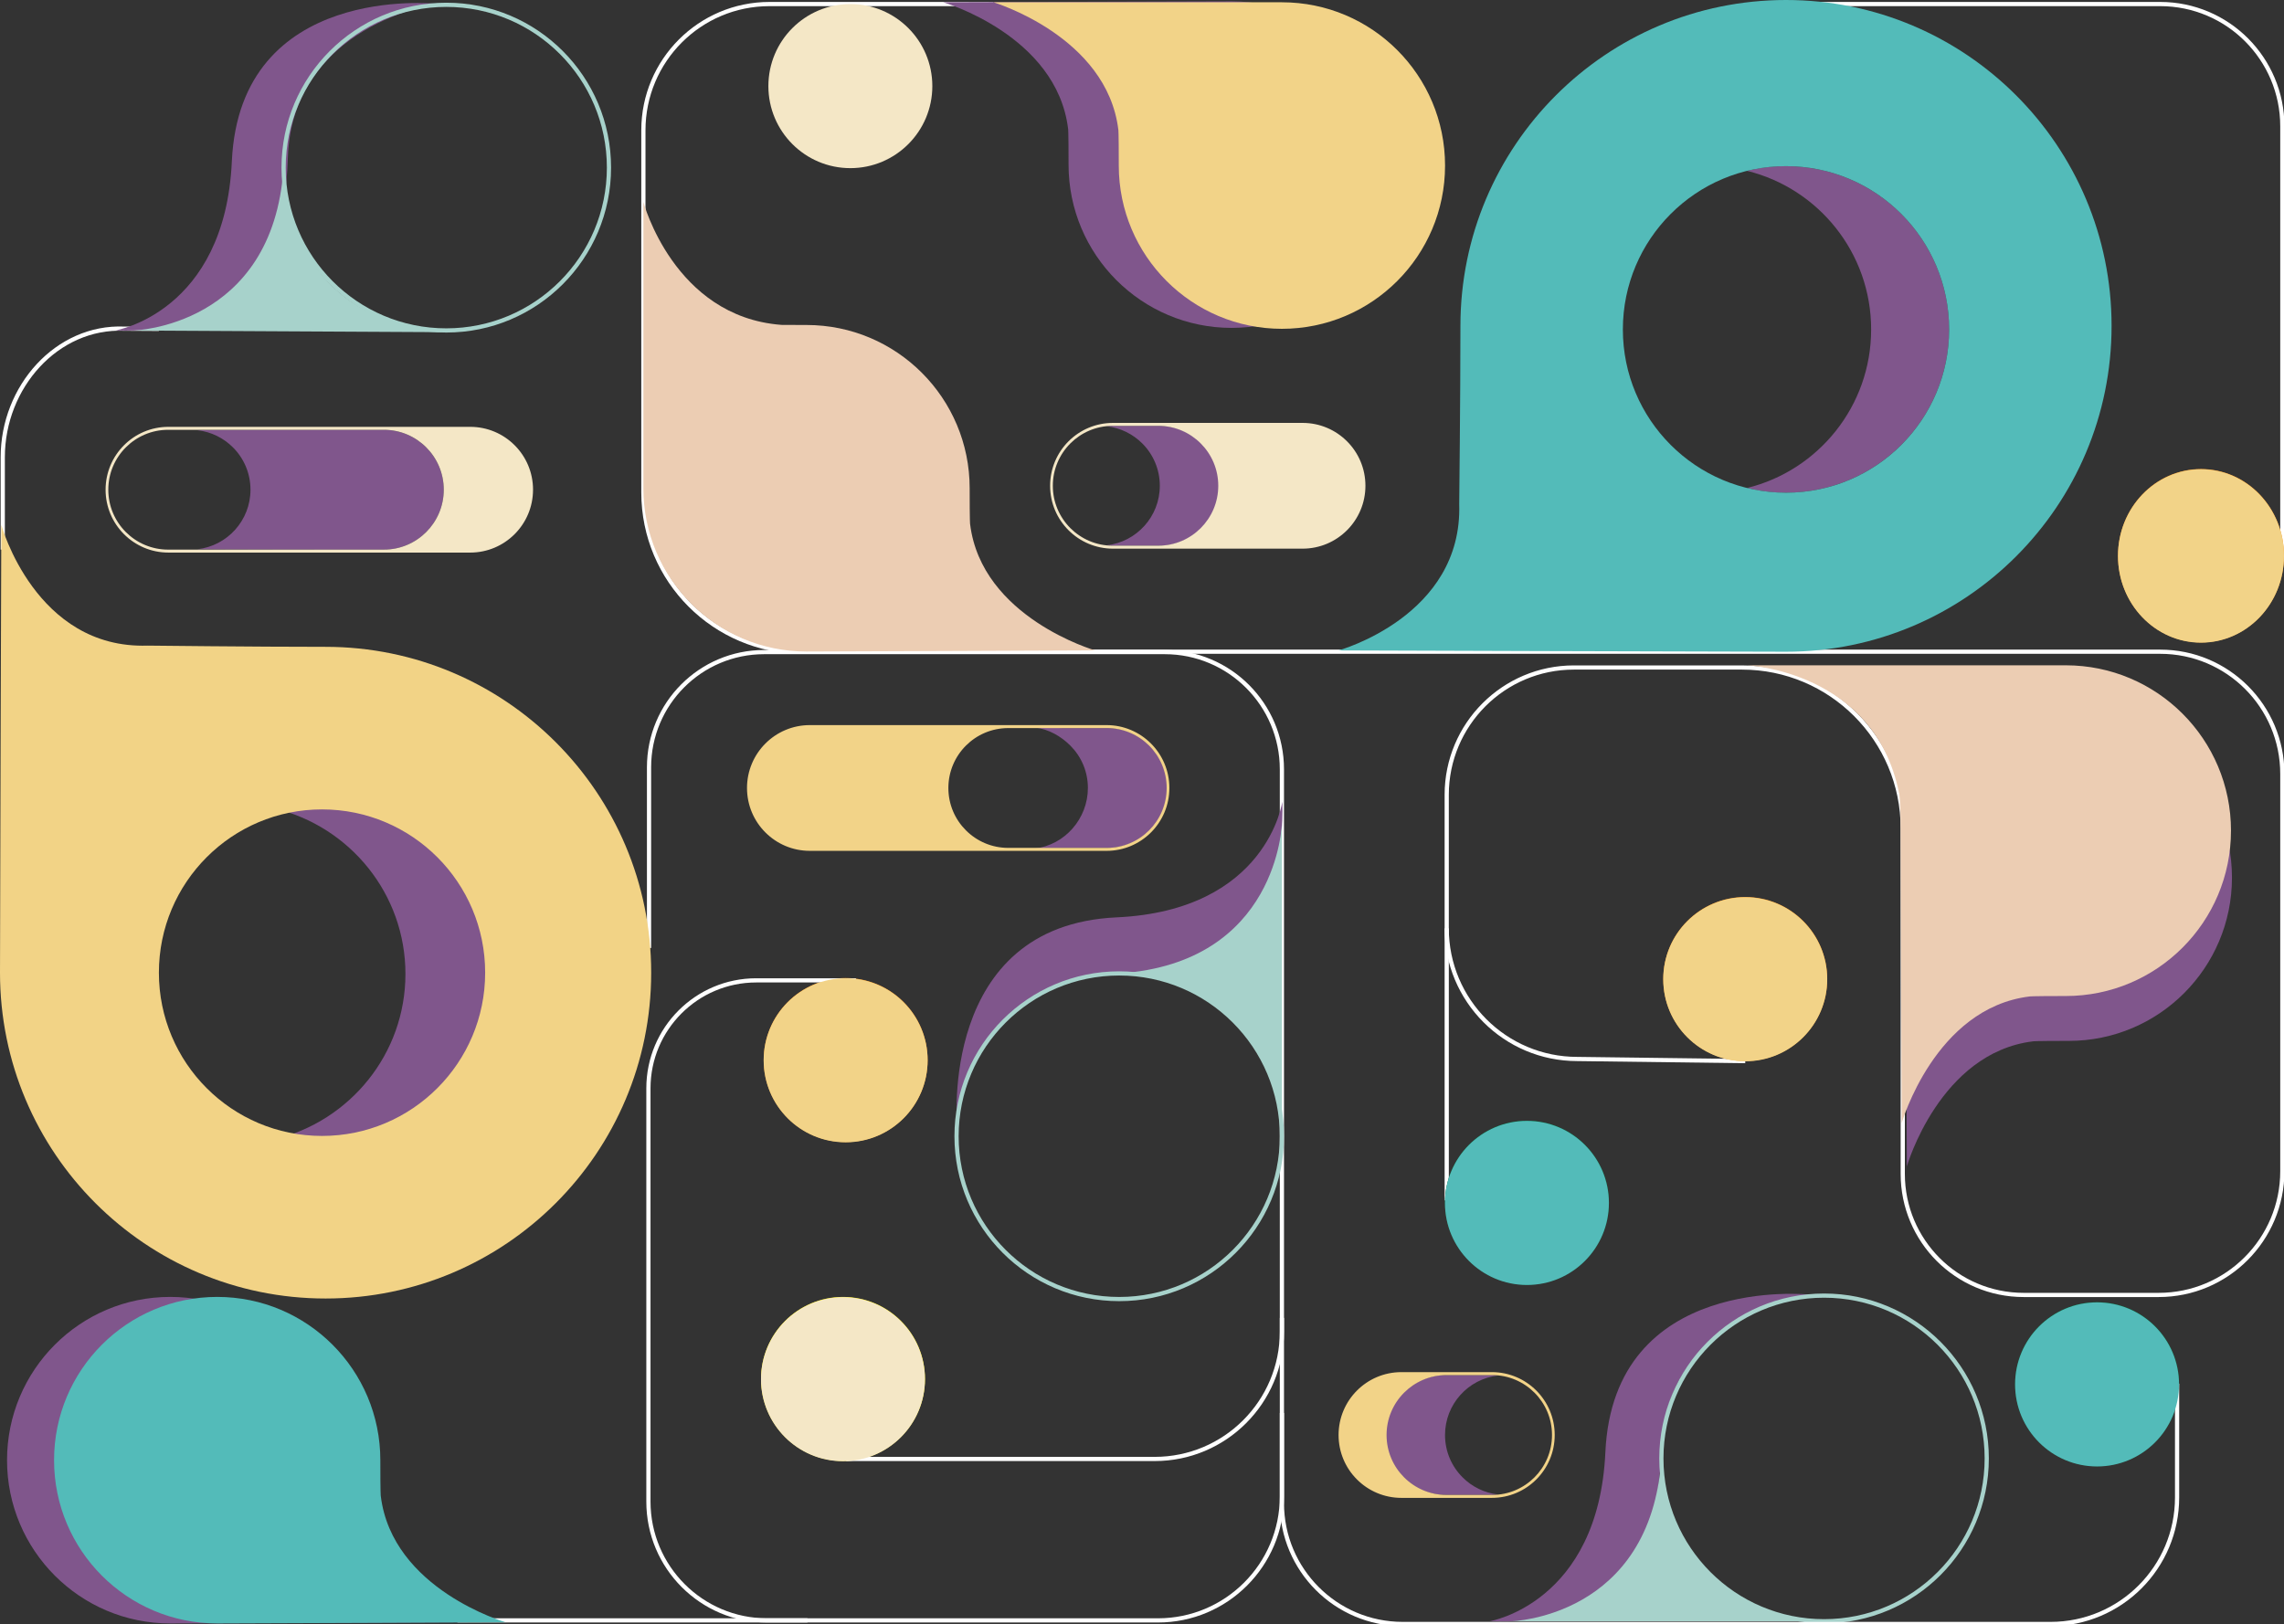 <svg width="544" height="387" viewBox="0 0 544 387" fill="none" xmlns="http://www.w3.org/2000/svg">
<rect x="0" y="0" width="544" height="387" fill="#333333" stroke="none"/>
<g clip-path="url(#clip0_2056_517)">
<path d="M75.269 272.573C71.913 272.573 68.645 272.172 65.52 271.406C83.344 267.064 96.567 251.081 96.567 232.019C96.567 212.956 83.344 196.964 65.52 192.622C68.645 191.856 71.913 191.455 75.269 191.455C97.802 191.455 116.075 209.609 116.075 232.01C116.075 254.41 97.802 272.573 75.269 272.573Z" fill="#80568C"/>
<path d="M425.385 117.375C422.189 117.375 419.077 116.992 416.101 116.258C433.075 112.094 445.666 96.765 445.666 78.484C445.666 60.203 433.075 44.866 416.101 40.702C419.077 39.967 422.189 39.584 425.385 39.584C446.843 39.584 464.244 56.994 464.244 78.475C464.244 99.956 446.843 117.375 425.385 117.375Z" fill="#80568C"/>
<path d="M432.445 0.963H514.507C530.576 0.963 543.604 14.002 543.604 30.09V133.159" stroke="white" stroke-miterlimit="10"/>
<path d="M236.612 0.963H183.281C166.692 0.963 153.241 14.425 153.241 31.034V117.336C153.241 138.283 170.204 155.263 191.129 155.263H514.519C530.581 155.263 543.604 168.298 543.604 184.379V279.011C543.604 295.297 530.416 308.501 514.145 308.501H482.001C466.093 308.501 453.196 295.591 453.196 279.666V197.372C453.196 176.192 436.044 159.022 414.886 159.022H374.87C358.141 159.022 344.577 172.598 344.577 189.347V221.162C344.577 238.352 358.497 252.287 375.669 252.287L415.682 252.794" stroke="white" stroke-miterlimit="10"/>
<path d="M344.579 221.154V285.98" stroke="white" stroke-miterlimit="10"/>
<path d="M37.845 78.346L29.604 78.299C13.555 77.632 0.658 92.174 0.658 108.912V130.938" stroke="white" stroke-miterlimit="10"/>
<path d="M154.585 225.84V182.796C154.585 167.636 166.861 155.35 182.002 155.35H277.415C292.828 155.35 305.322 167.857 305.322 183.286V356.482C305.322 372.803 292.105 386.034 275.8 386.034H108.955" stroke="white" stroke-miterlimit="10"/>
<path d="M524.233 153.053C535.15 153.053 544 143.803 544 132.394C544 120.984 535.15 111.734 524.233 111.734C513.315 111.734 504.465 120.984 504.465 132.394C504.465 143.803 513.315 153.053 524.233 153.053Z" fill="#F7941D"/>
<path d="M77.549 309.35C120.381 309.35 155.099 274.598 155.099 231.728C155.099 188.858 120.383 154.097 77.549 154.097C60.693 154.097 35.142 153.807 35.142 153.807C8.439 154.678 0.314 125.043 0.314 125.043C0.314 125.043 0 218.484 0 231.728C0 274.596 34.724 309.35 77.549 309.35ZM76.695 192.828C98.153 192.828 115.554 210.247 115.554 231.728C115.554 253.209 98.153 270.619 76.695 270.619C55.237 270.619 37.845 253.209 37.845 231.728C37.845 210.247 55.237 192.828 76.695 192.828Z" fill="#F2D386"/>
<path d="M502.932 77.631C502.932 34.754 468.217 0 425.392 0C382.566 0 347.842 34.752 347.842 77.631C347.842 94.505 347.553 120.083 347.553 120.083C348.423 146.814 318.819 154.951 318.819 154.951C318.819 154.951 412.161 155.264 425.392 155.264C468.215 155.264 502.932 120.504 502.932 77.633V77.631ZM386.532 78.484C386.532 57.003 403.933 39.584 425.392 39.584C446.85 39.584 464.242 57.003 464.242 78.484C464.242 99.965 446.85 117.375 425.392 117.375C403.933 117.375 386.532 99.965 386.532 78.484Z" fill="#53BBB9"/>
<path d="M192.098 77.423C213.557 77.423 230.953 94.838 230.953 116.319C230.953 124.678 231.058 124.845 231.058 124.845C233.771 147.141 260.808 154.939 260.808 154.939C260.808 154.939 197.982 155.215 192.096 155.215C170.638 155.215 153.241 137.8 153.241 116.319V48.129C153.241 48.129 160.506 75.404 186.01 77.388C186.01 77.388 184.956 77.423 192.096 77.423H192.098Z" fill="#ECCDB3"/>
<path d="M40.534 308.969C61.992 308.969 79.389 326.384 79.389 347.864C79.389 356.223 79.493 356.39 79.493 356.39C82.207 378.686 109.244 386.484 109.244 386.484C109.244 386.484 46.418 386.76 40.532 386.76C19.074 386.76 1.677 369.345 1.677 347.864C1.677 326.384 19.074 308.969 40.532 308.969H40.534Z" fill="#80568C"/>
<path d="M531.606 209.082C531.606 230.562 514.209 247.977 492.751 247.977C484.401 247.977 484.234 248.082 484.234 248.082C461.962 250.798 454.172 277.864 454.172 277.864C454.172 277.864 453.896 214.971 453.896 209.079C453.896 187.598 471.293 170.184 492.751 170.184C514.209 170.184 531.606 187.598 531.606 209.079V209.082Z" fill="#80568C"/>
<path d="M531.372 197.893C531.372 219.649 513.754 237.287 492.02 237.287C483.563 237.287 483.394 237.394 483.394 237.394C460.836 240.146 452.947 267.559 452.947 267.559C452.947 267.559 452.669 203.86 452.669 197.893C452.669 189.255 452.264 188.714 452.264 188.714C446.314 159.805 416.101 158.498 416.101 158.498C416.101 158.498 486.568 158.498 492.022 158.498C513.756 158.498 531.375 176.136 531.375 197.893H531.372Z" fill="#ECCDB3"/>
<path d="M202.537 40.056C213.321 40.056 222.062 31.305 222.062 20.511C222.062 9.716 213.321 0.965 202.537 0.965C191.754 0.965 183.012 9.716 183.012 20.511C183.012 31.305 191.754 40.056 202.537 40.056Z" fill="#F4E7C6"/>
<path d="M305.426 190.947C305.426 190.947 301.887 216.897 265.938 218.549C223.417 220.502 227.973 268.322 227.973 268.322C227.973 268.322 230.411 233.664 265.929 231.994C292.394 230.749 306.225 215.891 305.429 190.949L305.426 190.947Z" fill="#80568C"/>
<path d="M266.576 309.48C287.976 309.48 305.324 292.114 305.324 270.691C305.324 249.269 287.976 231.902 266.576 231.902C245.176 231.902 227.828 249.269 227.828 270.691C227.828 292.114 245.176 309.48 266.576 309.48Z" stroke="#A7D2CB" stroke-miterlimit="10"/>
<path d="M305.324 196.104C305.324 196.104 304.49 229.37 266.576 231.902C266.576 231.902 302.604 231.261 305.324 270.691V196.104Z" fill="#A7D2CB"/>
<path d="M354.793 386.238C354.793 386.238 380.716 381.943 382.366 345.956C384.317 303.39 431.006 308.416 431.006 308.416C431.006 308.416 396.731 313.506 395.705 345.065C394.653 377.474 379.708 387.036 354.793 386.238Z" fill="#80568C"/>
<path d="M434.451 386.238C455.851 386.238 473.199 368.872 473.199 347.449C473.199 326.027 455.851 308.66 434.451 308.66C413.051 308.66 395.703 326.027 395.703 347.449C395.703 368.872 413.051 386.238 434.451 386.238Z" stroke="#A7D2CB" stroke-miterlimit="10"/>
<path d="M359.945 386.238C359.945 386.238 393.176 385.403 395.706 347.449C395.706 347.449 395.065 383.515 434.454 386.238H359.945Z" fill="#A7D2CB"/>
<path d="M276.141 129.998H265.246C264.692 129.998 264.154 129.965 263.618 129.905C270.72 129.094 276.243 123.051 276.243 115.73C276.243 111.786 274.648 108.219 272.066 105.643C269.841 103.416 266.899 101.931 263.618 101.554C264.154 101.494 264.692 101.461 265.246 101.461H276.141C280.071 101.461 283.635 103.057 286.217 105.643C288.799 108.221 290.394 111.788 290.394 115.73C290.394 123.608 284.008 130 276.138 130L276.141 129.998Z" fill="#80568C"/>
<path d="M325.216 115.729C325.216 111.589 323.546 107.842 320.834 105.137C318.123 102.422 314.381 100.75 310.246 100.75H265.086C256.815 100.75 250.116 107.45 250.116 115.729C250.116 124.008 256.818 130.708 265.086 130.708H310.246C318.516 130.708 325.216 123.999 325.216 115.729ZM265.017 129.998C257.147 129.998 250.761 123.605 250.761 115.727C250.761 107.849 257.147 101.456 265.017 101.456H275.911C279.842 101.456 283.405 103.052 285.988 105.638C288.57 108.216 290.165 111.783 290.165 115.724C290.165 123.602 283.779 129.995 275.909 129.995H265.014L265.017 129.998Z" fill="#F4E7C6"/>
<path d="M263.896 201.991H253.001C252.447 201.991 247.024 202.198 246.488 202.138C253.59 201.328 259.113 195.044 259.113 187.72C259.113 183.777 257.519 180.21 254.936 177.633C252.712 175.407 249.769 173.697 246.488 173.32C247.024 173.26 252.447 173.452 253.001 173.452H263.896C267.826 173.452 271.39 175.048 273.972 177.633C276.554 180.212 278.149 183.779 278.149 187.72C278.149 195.598 271.763 201.991 263.893 201.991H263.896Z" fill="#80568C"/>
<path d="M177.92 187.723C177.92 191.862 179.591 195.61 182.302 198.315C185.014 201.03 188.755 202.702 192.89 202.702H263.551C271.821 202.702 278.521 196.002 278.521 187.723C278.521 179.444 271.819 172.744 263.551 172.744H192.89C184.62 172.744 177.92 179.453 177.92 187.723ZM263.62 173.452C271.489 173.452 277.876 179.845 277.876 187.723C277.876 195.601 271.489 201.994 263.62 201.994H240.135C236.205 201.994 232.641 200.397 230.059 197.812C227.476 195.234 225.882 191.667 225.882 187.725C225.882 179.847 232.268 173.454 240.137 173.454H263.622L263.62 173.452Z" fill="#F2D388"/>
<path d="M91.445 130.938H80.55C79.996 130.938 47.574 130.904 47.036 130.844C54.138 130.034 59.661 123.99 59.661 116.669C59.661 112.726 58.066 109.158 55.484 106.582C53.26 104.355 50.317 102.87 47.036 102.494C47.572 102.434 79.994 102.4 80.55 102.4H91.445C95.375 102.4 98.939 103.997 101.521 106.582C104.104 109.161 105.698 112.728 105.698 116.669C105.698 124.547 99.312 130.94 91.443 130.94L91.445 130.938Z" fill="#80568C"/>
<path d="M126.959 116.666C126.959 112.527 125.288 108.779 122.577 106.074C119.865 103.36 116.124 101.688 111.989 101.688H40.118C31.848 101.688 25.148 108.388 25.148 116.666C25.148 124.945 31.85 131.645 40.118 131.645H111.987C120.257 131.645 126.956 124.936 126.956 116.666H126.959ZM40.049 130.937C32.18 130.937 25.794 124.544 25.794 116.666C25.794 108.788 32.18 102.396 40.049 102.396H91.443C95.373 102.396 98.936 103.992 101.519 106.577C104.101 109.156 105.696 112.723 105.696 116.664C105.696 124.542 99.31 130.935 91.44 130.935H40.047L40.049 130.937Z" fill="#F4E7C6"/>
<path d="M344.277 327.596H355.171C355.725 327.596 356.263 327.629 356.8 327.69C349.697 328.5 344.174 334.543 344.174 341.865C344.174 345.808 345.769 349.375 348.352 351.951C350.576 354.178 353.519 355.663 356.8 356.04C356.263 356.1 355.725 356.133 355.171 356.133H344.277C340.346 356.133 336.783 354.537 334.2 351.951C331.618 349.373 330.023 345.806 330.023 341.865C330.023 333.987 336.409 327.594 344.279 327.594L344.277 327.596Z" fill="#80568C"/>
<path d="M318.819 341.866C318.819 346.005 320.49 349.753 323.201 352.458C325.913 355.172 329.654 356.845 333.789 356.845H355.329C363.599 356.845 370.299 350.144 370.299 341.866C370.299 333.587 363.597 326.887 355.329 326.887H333.789C325.519 326.887 318.819 333.596 318.819 341.866ZM355.398 327.597C363.268 327.597 369.654 333.99 369.654 341.868C369.654 349.746 363.268 356.139 355.398 356.139H344.504C340.573 356.139 337.01 354.542 334.427 351.957C331.845 349.378 330.25 345.811 330.25 341.87C330.25 333.992 336.636 327.599 344.506 327.599H355.401L355.398 327.597Z" fill="#F2D388"/>
<path d="M499.482 349.305C510.266 349.305 519.008 340.554 519.008 329.759C519.008 318.964 510.266 310.213 499.482 310.213C488.699 310.213 479.957 318.964 479.957 329.759C479.957 340.554 488.699 349.305 499.482 349.305Z" fill="#006838"/>
<path d="M415.682 252.785C426.466 252.785 435.208 244.034 435.208 233.239C435.208 222.444 426.466 213.693 415.682 213.693C404.899 213.693 396.157 222.444 396.157 233.239C396.157 244.034 404.899 252.785 415.682 252.785Z" fill="#F7941D"/>
<path d="M363.688 306.072C374.472 306.072 383.214 297.321 383.214 286.526C383.214 275.731 374.472 266.98 363.688 266.98C352.905 266.98 344.163 275.731 344.163 286.526C344.163 297.321 352.905 306.072 363.688 306.072Z" fill="#006838"/>
<path d="M200.787 348.062C211.57 348.062 220.312 339.311 220.312 328.517C220.312 317.722 211.57 308.971 200.787 308.971C190.003 308.971 181.261 317.722 181.261 328.517C181.261 339.311 190.003 348.062 200.787 348.062Z" fill="#FFF200"/>
<path d="M201.421 272.088C212.204 272.088 220.946 263.337 220.946 252.542C220.946 241.747 212.204 232.996 201.421 232.996C190.637 232.996 181.895 241.747 181.895 252.542C181.895 263.337 190.637 272.088 201.421 272.088Z" fill="#F7941D"/>
<path d="M51.734 308.969C73.192 308.969 90.588 326.384 90.588 347.864C90.588 356.223 90.693 356.39 90.693 356.39C93.407 378.686 120.444 386.484 120.444 386.484C120.444 386.484 57.617 386.76 51.731 386.76C30.273 386.76 12.877 369.345 12.877 347.864C12.877 326.384 30.273 308.969 51.731 308.969H51.734Z" fill="#53BBB9"/>
<path d="M27.524 78.71C27.524 78.71 53.573 74.427 55.221 38.44C57.172 -4.125 103.861 0.9 103.861 0.9C103.861 0.9 69.586 5.99 68.561 37.549C67.509 69.959 52.439 79.507 27.524 78.71Z" fill="#80568C"/>
<path d="M106.295 78.722C127.695 78.722 145.043 61.356 145.043 39.933C145.043 18.511 127.695 1.145 106.295 1.145C84.895 1.145 67.547 18.511 67.547 39.933C67.547 61.356 84.895 78.722 106.295 78.722Z" stroke="#A7D2CB" stroke-miterlimit="10"/>
<path d="M31.759 78.739C31.759 78.739 65.004 77.942 67.533 39.988C67.533 39.988 66.906 76.417 106.294 79.14L31.759 78.739Z" fill="#A7D2CB"/>
<path d="M293.362 78.116C271.903 78.116 254.507 60.701 254.507 39.22C254.507 30.861 254.402 30.694 254.402 30.694C251.686 8.398 224.645 0.534 224.645 0.534C224.645 0.534 287.476 0.322 293.359 0.322C314.818 0.322 332.214 17.737 332.214 39.218C332.214 60.699 314.818 78.114 293.359 78.114L293.362 78.116Z" fill="#80568C"/>
<path d="M305.324 78.334C283.866 78.334 266.469 60.919 266.469 39.439C266.469 31.08 266.365 30.913 266.365 30.913C263.651 8.617 236.614 0.543 236.614 0.543C236.614 0.543 299.44 0.543 305.326 0.543C326.784 0.543 344.181 17.958 344.181 39.439C344.181 60.919 326.784 78.334 305.326 78.334H305.324Z" fill="#F2D388"/>
<path d="M201.556 347.575H275.022C291.758 347.575 305.324 333.994 305.324 317.241V313.963" stroke="white" stroke-miterlimit="10"/>
<path d="M203.852 233.557H180.125C165.938 233.557 154.44 245.069 154.44 259.268V357.734C154.44 373.363 167.097 386.036 182.712 386.036H192.316" stroke="white" stroke-miterlimit="10"/>
<path d="M518.536 329.635V356.736C518.536 373.389 505.05 386.887 488.416 386.887H334.085C318.201 386.887 305.324 373.997 305.324 358.096V336.607" stroke="white" stroke-miterlimit="10"/>
<path d="M499.475 349.359C510.259 349.359 519.001 340.608 519.001 329.813C519.001 319.019 510.259 310.268 499.475 310.268C488.692 310.268 479.95 319.019 479.95 329.813C479.95 340.608 488.692 349.359 499.475 349.359Z" fill="#53BBB9"/>
<path d="M415.676 252.84C426.459 252.84 435.201 244.089 435.201 233.294C435.201 222.499 426.459 213.748 415.676 213.748C404.892 213.748 396.15 222.499 396.15 233.294C396.15 244.089 404.892 252.84 415.676 252.84Z" fill="#F2D388"/>
<path d="M363.682 306.127C374.465 306.127 383.207 297.376 383.207 286.581C383.207 275.786 374.465 267.035 363.682 267.035C352.898 267.035 344.156 275.786 344.156 286.581C344.156 297.376 352.898 306.127 363.682 306.127Z" fill="#53BBB9"/>
<path d="M200.78 348.117C211.563 348.117 220.305 339.366 220.305 328.571C220.305 317.776 211.563 309.025 200.78 309.025C189.996 309.025 181.255 317.776 181.255 328.571C181.255 339.366 189.996 348.117 200.78 348.117Z" fill="#F4E7C6"/>
<path d="M201.414 272.142C212.197 272.142 220.939 263.391 220.939 252.597C220.939 241.802 212.197 233.051 201.414 233.051C190.63 233.051 181.889 241.802 181.889 252.597C181.889 263.391 190.63 272.142 201.414 272.142Z" fill="#F2D388"/>
<path d="M524.226 153.109C535.143 153.109 543.993 143.86 543.993 132.45C543.993 121.04 535.143 111.791 524.226 111.791C513.308 111.791 504.458 121.04 504.458 132.45C504.458 143.86 513.308 153.109 524.226 153.109Z" fill="#F2D388"/>
</g>
<defs>
<clipPath id="clip0_2056_517">
<rect width="544" height="387" fill="white"/>
</clipPath>
</defs>
</svg>
